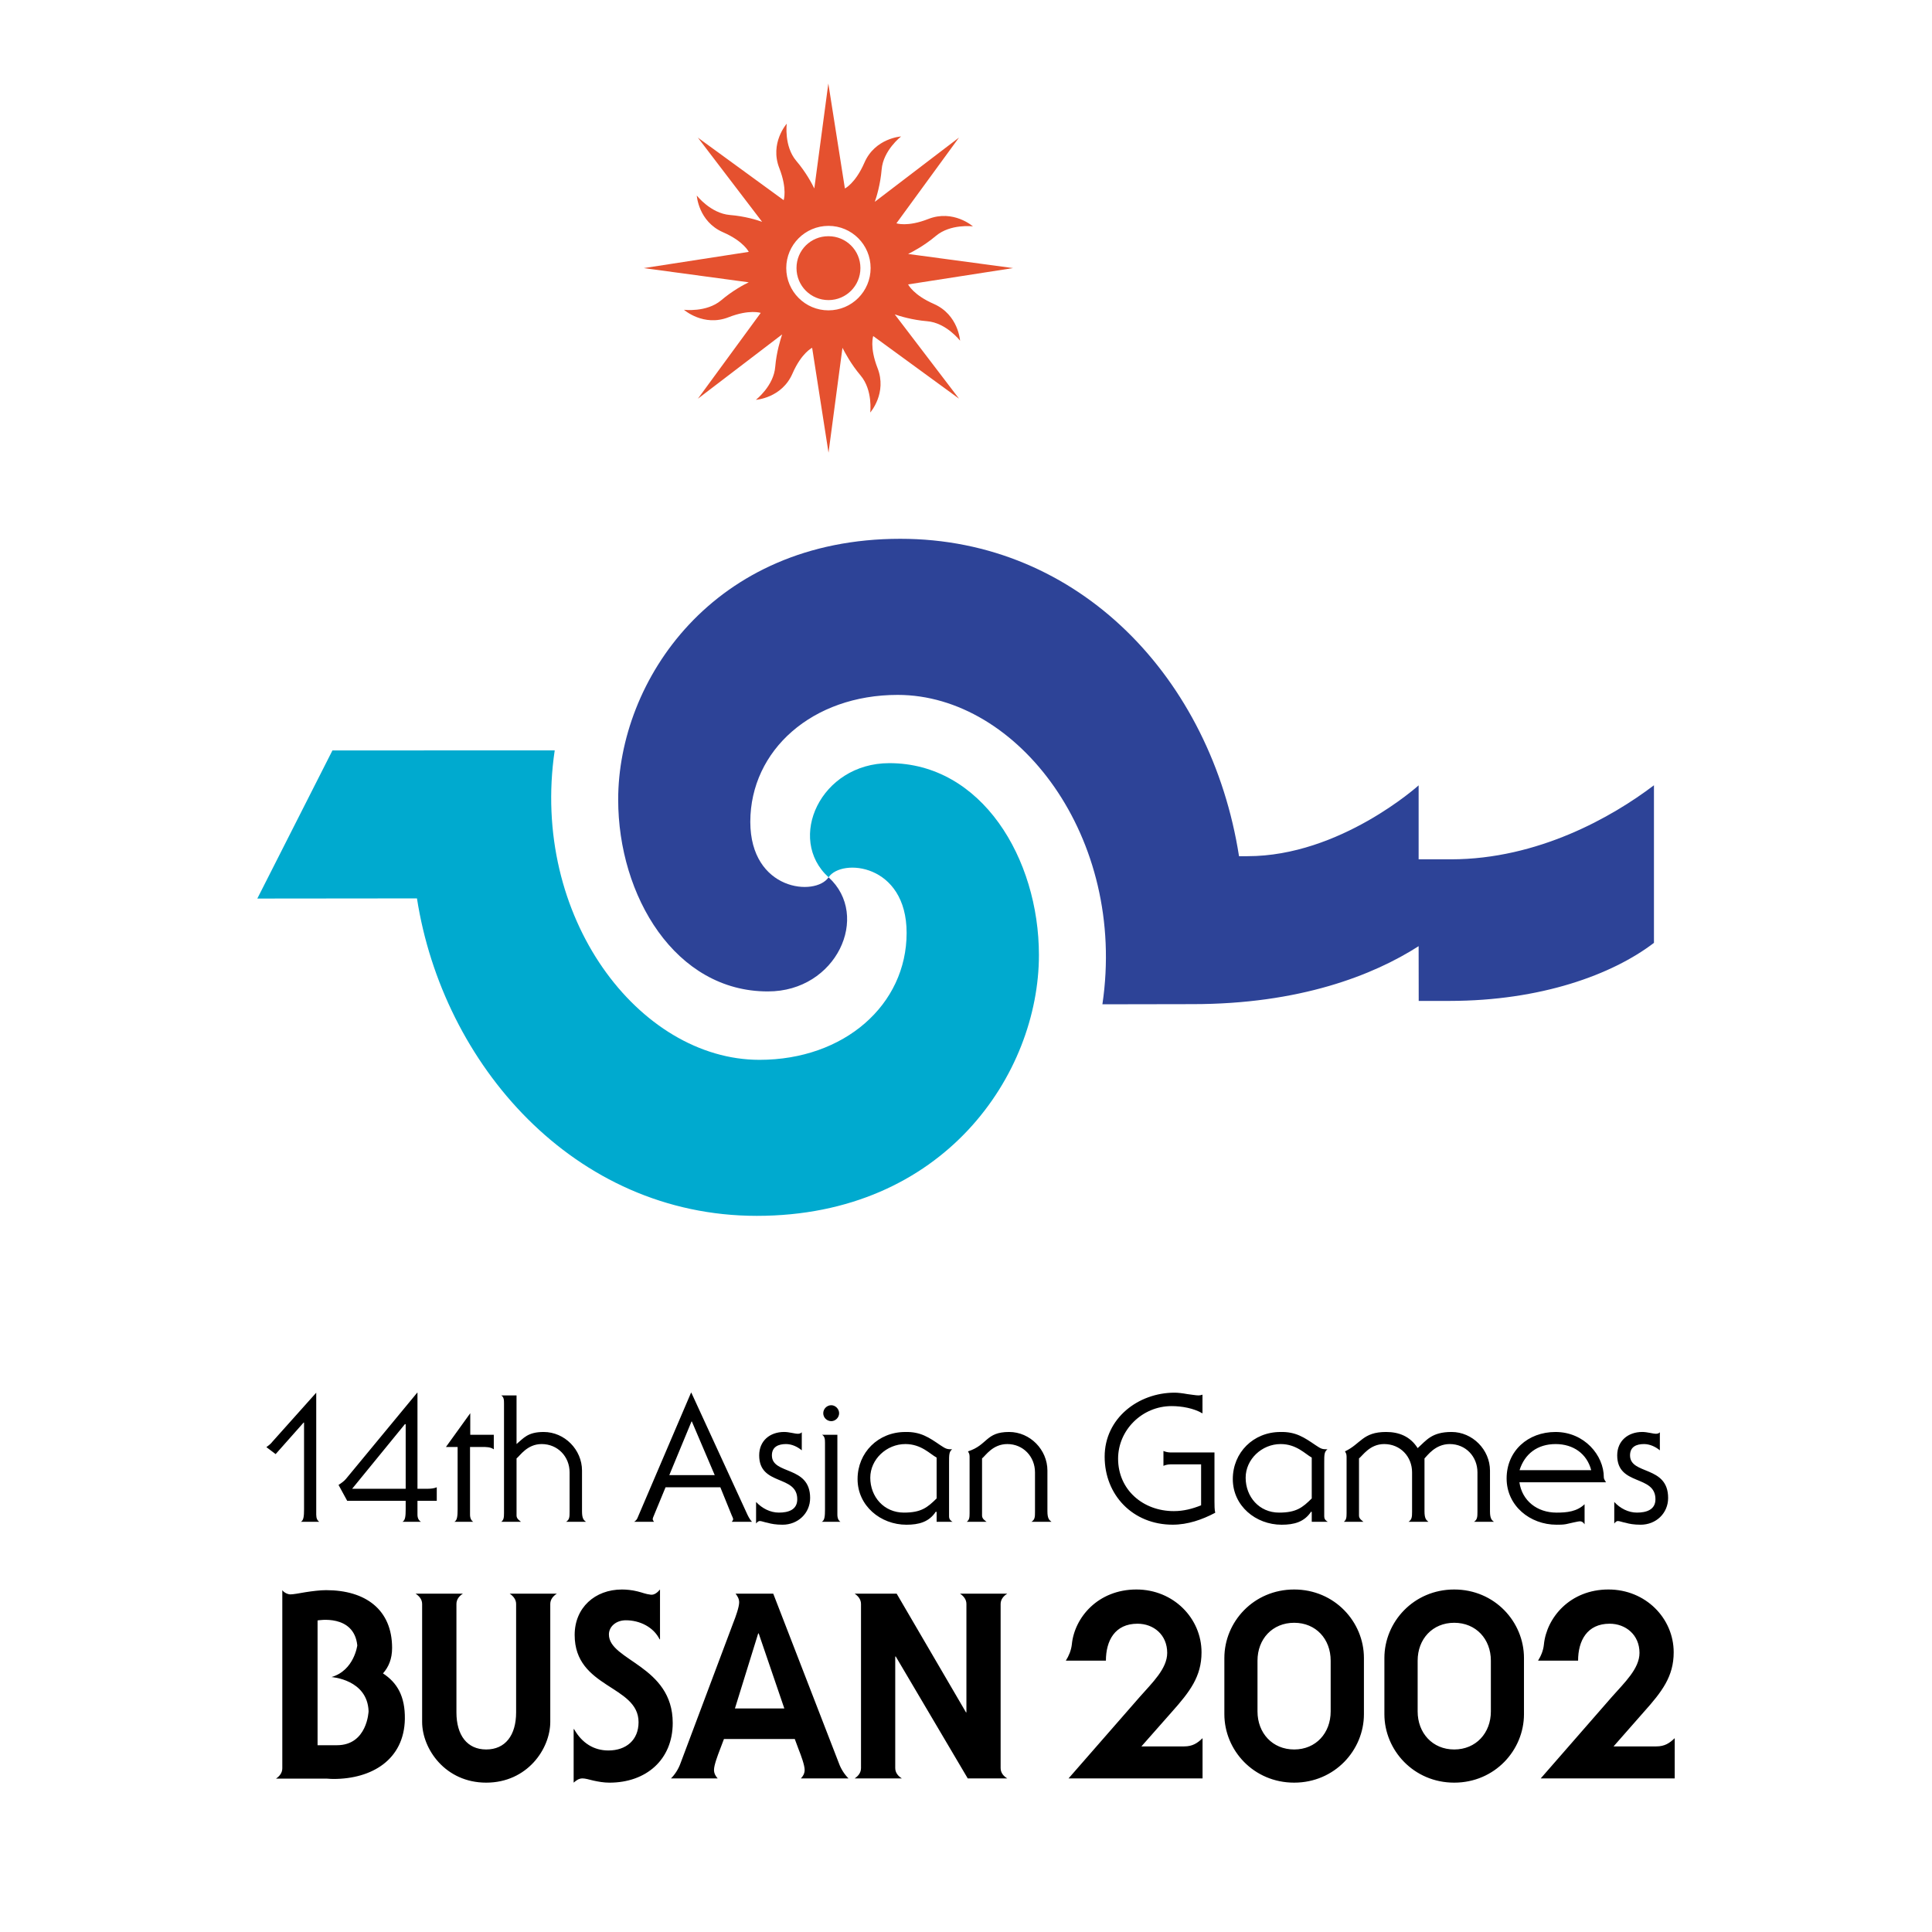 <?xml version="1.0" encoding="utf-8"?>
<!-- Generator: Adobe Illustrator 13.0.0, SVG Export Plug-In . SVG Version: 6.00 Build 14948)  -->
<!DOCTYPE svg PUBLIC "-//W3C//DTD SVG 1.0//EN" "http://www.w3.org/TR/2001/REC-SVG-20010904/DTD/svg10.dtd">
<svg version="1.0" id="Layer_1" xmlns="http://www.w3.org/2000/svg" xmlns:xlink="http://www.w3.org/1999/xlink" x="0px" y="0px"
	 width="192.756px" height="192.756px" viewBox="0 0 192.756 192.756" enable-background="new 0 0 192.756 192.756"
	 xml:space="preserve">
<g>
	<polygon fill-rule="evenodd" clip-rule="evenodd" fill="#FFFFFF" points="0,0 192.756,0 192.756,192.756 0,192.756 0,0 	"/>
	<path fill-rule="evenodd" clip-rule="evenodd" fill="#E5512F" d="M86.862,26.746c0,2.325-1.877,4.218-4.209,4.218
		c-2.316,0-4.208-1.886-4.208-4.218c0-2.317,1.884-4.211,4.216-4.211C84.984,22.535,86.862,24.421,86.862,26.746L86.862,26.746
		L86.862,26.746z M95.787,33.994c0,0-0.16-2.59-2.618-3.671c-2.065-0.9-2.567-1.948-2.567-1.948l10.47-1.628l-10.47-1.409
		c0.469-0.227,1.625-0.838,2.759-1.792c1.468-1.244,3.707-0.962,3.707-0.962s-1.949-1.715-4.45-0.736
		c-2.089,0.822-3.182,0.431-3.182,0.431l6.242-8.553l-8.4,6.409c0.174-0.485,0.558-1.737,0.683-3.225
		c0.159-1.917,1.941-3.295,1.941-3.295s-2.599,0.156-3.666,2.63c-0.9,2.059-1.941,2.559-1.941,2.559L82.643,8.331l-1.399,10.472
		c-0.232-0.47-0.826-1.612-1.8-2.754c-1.243-1.464-0.949-3.711-0.949-3.711s-1.726,1.942-0.739,4.445
		c0.813,2.098,0.43,3.187,0.43,3.187l-8.558-6.239l6.408,8.399c-0.5-0.181-1.734-0.564-3.216-0.681
		c-1.926-0.165-3.301-1.941-3.301-1.941s0.156,2.591,2.618,3.663c2.067,0.901,2.567,1.958,2.567,1.958l-10.476,1.62l10.476,1.417
		c-0.468,0.219-1.618,0.829-2.758,1.8c-1.468,1.229-3.708,0.939-3.708,0.939s1.957,1.729,4.458,0.743
		c2.091-0.814,3.201-0.43,3.201-0.43l-6.268,8.561l8.406-6.417c-0.165,0.509-0.563,1.737-0.689,3.224
		c-0.145,1.925-1.933,3.303-1.933,3.303s2.59-0.164,3.657-2.629c0.899-2.058,1.958-2.56,1.958-2.56l1.634,10.464l1.391-10.464
		c0.244,0.47,0.844,1.621,1.81,2.763c1.241,1.471,0.959,3.695,0.959,3.695s1.716-1.941,0.724-4.454
		c-0.808-2.082-0.424-3.177-0.424-3.177l8.559,6.245l-6.41-8.406c0.493,0.172,1.735,0.557,3.224,0.681
		C94.41,32.201,95.787,33.994,95.787,33.994L95.787,33.994L95.787,33.994z"/>
	<path fill-rule="evenodd" clip-rule="evenodd" fill="#E5512F" d="M82.652,23.568c-1.767-0.007-3.191,1.408-3.184,3.178
		c0,1.769,1.417,3.194,3.192,3.194c1.758,0,3.184-1.425,3.184-3.194C85.844,24.985,84.418,23.561,82.652,23.568L82.652,23.568
		L82.652,23.568z"/>
	<path fill-rule="evenodd" clip-rule="evenodd" fill="#2D4397" d="M109.987,100.199c2.466-16.631-8.425-30.869-20.426-30.869
		c-8.491,0-14.692,5.495-14.703,12.663c0.011,6.911,6.513,7.467,7.809,5.535c4.229,3.842,0.792,11.403-6.056,11.386
		c-9.227,0.018-14.935-9.516-14.935-19.135c0-11.865,9.449-26.016,28.135-26.023c17.892-0.008,31.043,13.986,33.806,31.666h0.839
		c9.252,0.009,17.081-7.067,17.081-7.067v7.38h3.229c8.672-0.007,16.076-4.218,20.249-7.388V94.07
		c-4.173,3.187-11.31,5.783-20.374,5.791h-3.096l-0.008-5.462c-4.523,2.901-11.885,5.792-22.591,5.784L109.987,100.199
		L109.987,100.199L109.987,100.199z"/>
	<path fill-rule="evenodd" clip-rule="evenodd" fill="#00AACF" d="M33.167,74.872l22.177-0.007
		c-2.466,16.638,8.416,30.868,20.425,30.875c8.484,0,14.685-5.504,14.685-12.664c0-6.918-6.493-7.482-7.786-5.548
		c-4.231-3.829-0.808-11.381,6.053-11.388c9.225-0.008,14.933,9.524,14.933,19.143c0,11.849-9.452,26.023-28.15,26.023
		c-18.259,0-31.336-15.176-33.903-31.673l-15.928,0.016L33.167,74.872L33.167,74.872L33.167,74.872z"/>
	<path fill-rule="evenodd" clip-rule="evenodd" d="M34.642,149.74l-0.866-1.588c0.266-0.174,0.55-0.369,0.742-0.604l7.106-8.6h0.027
		v9.586H42.7c0.285,0,0.633-0.039,0.876-0.148v1.354h-1.925v1.377c0,0.371,0.148,0.596,0.351,0.713h-1.853
		c0.284-0.133,0.326-0.562,0.326-1.252v-0.838H34.642L34.642,149.74L34.642,149.74z M151.591,147.887
		c0.267,1.84,1.765,3.027,3.705,3.027c1.034,0,2.029-0.1,2.798-0.836v2.004c-0.098-0.15-0.229-0.283-0.406-0.299
		c-0.181-0.031-1.174,0.234-1.455,0.283c-0.302,0.055-0.618,0.055-0.937,0.055c-2.647,0-4.981-1.887-4.981-4.617
		c0-2.74,2.121-4.635,4.877-4.635c2.888,0,4.82,2.342,4.82,4.51c0,0.217,0.143,0.359,0.22,0.508H151.591L151.591,147.887
		L151.591,147.887z M131.254,144.184c0.529,0.346,0.618,0.416,1.186,0.416c-0.321,0.236-0.321,0.547-0.321,1.299v5.385
		c0,0.205,0.069,0.385,0.36,0.547h-1.605v-0.977l-0.061-0.039c-0.686,1.039-1.7,1.307-2.94,1.307c-2.595,0-4.876-1.887-4.876-4.555
		c0-2.639,2.047-4.697,4.747-4.697C129.28,142.83,130.127,143.418,131.254,144.184L131.254,144.184L131.254,144.184z
		 M93.811,144.184c0.535,0.346,0.625,0.416,1.184,0.416c-0.307,0.236-0.307,0.547-0.307,1.299v5.385
		c0,0.205,0.064,0.385,0.348,0.547h-1.589v-0.977l-0.078-0.039c-0.675,1.039-1.7,1.307-2.934,1.307
		c-2.582,0-4.875-1.887-4.875-4.555c0-2.639,2.056-4.697,4.751-4.697C91.844,142.83,92.693,143.418,93.811,144.184L93.811,144.184
		L93.811,144.184z M81.985,151.83c0.292-0.133,0.325-0.562,0.325-1.252v-6.621c0-0.336-0.015-0.643-0.289-0.807h1.524v7.967
		c0,0.371,0.125,0.596,0.306,0.713H81.985L81.985,151.83L81.985,151.83z M66.402,148.387l-1.135,2.748
		c-0.092,0.203-0.148,0.365-0.148,0.414c0,0.119,0.082,0.203,0.132,0.281h-1.984c0.153-0.094,0.258-0.211,0.325-0.359l5.352-12.521
		h0.033l5.608,12.199c0.175,0.352,0.284,0.504,0.441,0.682h-2.018c0.06-0.078,0.141-0.162,0.141-0.281
		c0-0.049-0.072-0.211-0.165-0.414l-1.115-2.748H66.402L66.402,148.387L66.402,148.387z M26.575,144.379
		c0.198-0.139,0.45-0.326,0.616-0.555l4.36-4.875v12.168c0,0.371,0.115,0.596,0.307,0.713h-1.84
		c0.274-0.133,0.317-0.562,0.317-1.252v-8.648h-0.043l-2.791,3.146L26.575,144.379L26.575,144.379L26.575,144.379z M165.602,144.699
		c-0.42-0.352-0.995-0.625-1.579-0.625c-0.767,0-1.394,0.273-1.394,1.127c0,1.973,3.8,0.979,3.8,4.25c0,1.535-1.212,2.67-2.739,2.67
		c-0.668,0-1.135-0.086-1.489-0.189c-0.345-0.061-0.61-0.18-0.803-0.18c-0.094,0-0.266,0.119-0.317,0.234h-0.026v-2.135
		c0.579,0.633,1.4,1.062,2.261,1.062c0.917,0,1.848-0.266,1.848-1.33c0-2.48-3.815-1.297-3.815-4.383c0-1.447,1.085-2.332,2.5-2.332
		c0.502,0,1.057,0.18,1.37,0.18c0.114,0,0.29-0.031,0.385-0.148V144.699L165.602,144.699L165.602,144.699z M158.756,146.682
		c-0.427-1.643-1.784-2.607-3.549-2.607c-1.824,0-3.092,0.979-3.602,2.607H158.756L158.756,146.682L158.756,146.682z
		 M134.348,145.318c0-0.279-0.086-0.375-0.159-0.514c1.593-0.752,1.756-1.936,4.104-1.936c1.266,0,2.403,0.43,3.147,1.611
		c0.864-0.766,1.39-1.611,3.382-1.611c2.089,0,3.834,1.77,3.834,3.852v4.068c0,0.729,0.18,0.879,0.392,1.041h-1.983
		c0.324-0.211,0.341-0.492,0.341-0.994V146.9c0-1.582-1.174-2.826-2.764-2.826c-1.459,0-2.239,1.166-2.52,1.434v5.281
		c0,0.729,0.183,0.879,0.392,1.041h-1.985c0.333-0.211,0.354-0.492,0.354-0.994V146.9c0-1.582-1.174-2.826-2.784-2.826
		c-1.442,0-2.152,1.166-2.511,1.434v5.705c0,0.32,0.306,0.5,0.445,0.617h-1.961c0.244-0.178,0.277-0.414,0.277-0.861V145.318
		L134.348,145.318L134.348,145.318z M130.873,145.422c-0.642-0.346-1.518-1.348-3.102-1.348c-1.884,0-3.492,1.527-3.492,3.357
		c0,1.904,1.351,3.482,3.335,3.482c1.717,0,2.339-0.5,3.259-1.414V145.422L130.873,145.422L130.873,145.422z M119.972,141.014
		c-0.869-0.516-2.07-0.727-3.084-0.727c-2.942,0-5.335,2.395-5.335,5.244c0,3.105,2.485,5.234,5.562,5.234
		c0.963,0,1.846-0.227,2.72-0.58v-4.084h-3.072c-0.229,0-0.502,0.062-0.685,0.148v-1.486c0.183,0.084,0.456,0.148,0.685,0.148h4.406
		v4.906c0,0.346,0,0.809,0.075,1.111c-1.297,0.689-2.74,1.191-4.247,1.191c-3.969,0-6.785-2.951-6.785-6.785
		c0-3.828,3.35-6.387,6.981-6.387c0.309,0,0.787,0.053,1.253,0.141c0.45,0.055,0.883,0.133,1.141,0.133
		c0.11,0,0.29-0.031,0.385-0.078V141.014L119.972,141.014L119.972,141.014z M96.736,145.318c0-0.279-0.091-0.375-0.158-0.514
		c1.976-0.635,1.749-1.936,4.102-1.936c2.093,0,3.821,1.77,3.821,3.852v4.068c0,0.729,0.192,0.879,0.405,1.041h-1.997
		c0.345-0.211,0.353-0.492,0.353-0.994V146.9c0-1.582-1.187-2.826-2.759-2.826c-1.467,0-2.177,1.166-2.524,1.434v5.705
		c0,0.32,0.299,0.5,0.451,0.617h-1.978c0.252-0.178,0.284-0.414,0.284-0.861V145.318L96.736,145.318L96.736,145.318z
		 M93.447,145.422c-0.653-0.346-1.526-1.348-3.119-1.348c-1.879,0-3.5,1.527-3.5,3.357c0,1.904,1.366,3.482,3.357,3.482
		c1.72,0,2.335-0.5,3.262-1.414V145.422L93.447,145.422L93.447,145.422z M83.719,140.998c0,0.439-0.376,0.791-0.783,0.791
		c-0.435,0-0.8-0.352-0.8-0.791c0-0.438,0.365-0.799,0.8-0.799C83.342,140.199,83.719,140.561,83.719,140.998L83.719,140.998
		L83.719,140.998z M79.994,144.699c-0.431-0.352-0.982-0.625-1.577-0.625c-0.755,0-1.405,0.273-1.405,1.127
		c0,1.973,3.815,0.979,3.815,4.25c0,1.535-1.224,2.67-2.749,2.67c-0.66,0-1.135-0.086-1.486-0.189
		c-0.357-0.061-0.598-0.18-0.797-0.18c-0.11,0-0.271,0.119-0.343,0.234h-0.018v-2.135c0.593,0.633,1.409,1.062,2.276,1.062
		c0.926,0,1.833-0.266,1.833-1.33c0-2.48-3.799-1.297-3.799-4.383c0-1.447,1.066-2.332,2.492-2.332c0.498,0,1.057,0.18,1.367,0.18
		c0.117,0,0.298-0.031,0.391-0.148V144.699L79.994,144.699L79.994,144.699z M71.309,147.174l-2.283-5.354h-0.033l-2.217,5.354
		H71.309L71.309,147.174L71.309,147.174z M51.534,144.074c0.692-0.57,1.099-1.205,2.708-1.205c2.093,0,3.826,1.77,3.826,3.852v4.068
		c0,0.729,0.176,0.879,0.396,1.041h-1.984c0.339-0.211,0.349-0.492,0.349-0.994V146.9c0-1.582-1.192-2.826-2.785-2.826
		c-1.449,0-2.158,1.166-2.508,1.434v5.705c0,0.32,0.31,0.5,0.442,0.617h-1.967c0.24-0.178,0.274-0.414,0.274-0.861v-10.939
		c0-0.346-0.008-0.643-0.274-0.807h1.525V144.074L51.534,144.074L51.534,144.074z M44.492,144.365l2.426-3.367v2.152h2.348v1.449
		c-0.333-0.234-0.716-0.234-1.189-0.234h-1.182v6.752c0,0.371,0.133,0.596,0.322,0.713h-1.884c0.276-0.133,0.324-0.562,0.324-1.252
		v-6.213H44.492L44.492,144.365L44.492,144.365z M40.475,148.535v-6.447h-0.077l-5.265,6.447H40.475L40.475,148.535L40.475,148.535z
		"/>
	<path fill-rule="evenodd" clip-rule="evenodd" d="M40.393,171.514c-0.077,4.055-3.301,5.973-7.124,5.973
		c-0.209,0-0.411-0.016-0.625-0.031h-5.11c0.35-0.242,0.632-0.57,0.632-1.033v-17.773c0.159,0.234,0.528,0.422,0.81,0.422
		c0.282,0,0.875-0.109,1.507-0.219c0.675-0.104,1.442-0.203,2.05-0.203c3.957,0,6.587,1.957,6.587,5.766
		c0,1.105-0.352,1.912-0.91,2.539C39.618,167.875,40.426,169.223,40.393,171.514L40.393,171.514z M72.228,173.502l-0.383,1.01
		c-0.259,0.672-0.609,1.605-0.609,2.074c0,0.367,0.184,0.65,0.368,0.846h-4.66c0.392-0.383,0.751-0.947,0.951-1.512l5.256-13.992
		c0.27-0.674,0.595-1.613,0.595-2.066c0-0.359-0.185-0.643-0.358-0.861h3.759l6.551,16.92c0.2,0.564,0.567,1.129,0.957,1.512h-4.751
		c0.194-0.195,0.376-0.479,0.376-0.846c0-0.469-0.342-1.402-0.609-2.074l-0.375-1.01H72.228L72.228,173.502L72.228,173.502z
		 M138.121,165.418c0-3.6,2.927-6.834,6.966-6.834c4.042,0,6.96,3.234,6.96,6.834v5.605c0,3.598-2.918,6.832-6.96,6.832
		c-4.039,0-6.966-3.234-6.966-6.832V165.418L138.121,165.418L138.121,165.418z M122.155,165.418c0-3.6,2.915-6.834,6.965-6.834
		c4.034,0,6.959,3.234,6.959,6.834v5.605c0,3.598-2.925,6.832-6.959,6.832c-4.05,0-6.965-3.234-6.965-6.832V165.418L122.155,165.418
		L122.155,165.418z M33.617,174.121c3.04,0,3.157-3.396,3.157-3.396c-0.117-3.172-3.7-3.404-3.7-3.404
		c2.268-0.666,2.573-3.162,2.573-3.162c-0.331-3.162-3.963-2.488-3.963-2.488v12.451H33.617L33.617,174.121z M89.37,165.27h-0.052
		v11.129c0,0.469,0.292,0.807,0.66,1.033h-4.709c0.35-0.227,0.634-0.564,0.634-1.033v-16.365c0-0.463-0.284-0.799-0.634-1.033h4.192
		l6.917,11.842h0.042v-10.809c0-0.463-0.284-0.799-0.64-1.033h4.715c-0.376,0.234-0.662,0.57-0.662,1.033v16.365
		c0,0.469,0.286,0.807,0.662,1.033h-3.943L89.37,165.27L89.37,165.27L89.37,165.27z M78.252,170.451l-2.556-7.484h-0.051
		l-2.32,7.484H78.252L78.252,170.451L78.252,170.451z M65.85,163.555h-0.042c-0.6-1.213-1.965-1.9-3.366-1.9
		c-0.983,0-1.691,0.633-1.691,1.416c0,2.613,6.367,3.105,6.367,8.828c0,3.656-2.642,5.957-6.316,5.957
		c-0.579,0-1.127-0.104-1.593-0.205c-0.468-0.117-0.833-0.219-1.092-0.219c-0.391,0-0.642,0.219-0.884,0.424v-5.34h0.043
		c0.791,1.402,1.982,2.129,3.424,2.129c1.769,0,3.009-1.039,3.009-2.824c0-3.709-6.375-3.357-6.375-8.703
		c0-2.717,2.025-4.533,4.716-4.533c0.418,0,0.985,0.047,1.526,0.182c0.56,0.133,0.783,0.266,1.35,0.336
		c0.365,0.047,0.701-0.25,0.923-0.518V163.555L65.85,163.555L65.85,163.555z M42.116,171.789v-11.756
		c0-0.463-0.292-0.799-0.657-1.033h4.726c-0.368,0.234-0.647,0.57-0.647,1.033v10.809c0,2.293,1.079,3.703,2.971,3.703
		c1.9,0,2.984-1.41,2.984-3.703v-10.809c0-0.463-0.294-0.799-0.642-1.033h4.707c-0.365,0.234-0.657,0.57-0.657,1.033v11.756
		c0,2.699-2.301,6.066-6.393,6.066C44.425,177.855,42.116,174.488,42.116,171.789L42.116,171.789L42.116,171.789z M167.084,177.432
		h-13.365l7.096-8.131c1.251-1.418,2.758-2.818,2.758-4.391c0-1.809-1.384-2.912-2.98-2.912c-2.25,0-3.147,1.697-3.147,3.686h-3.995
		c0.298-0.471,0.528-1.033,0.583-1.604c0.266-2.693,2.613-5.496,6.442-5.496c3.712,0,6.508,2.875,6.508,6.27
		c0,2.412-1.171,3.93-2.986,5.957l-3.013,3.428h4.266c0.833,0,1.314-0.32,1.835-0.822V177.432L167.084,177.432L167.084,177.432z
		 M141.439,170.748c0,2.152,1.479,3.797,3.647,3.797c2.175,0,3.658-1.645,3.658-3.797v-5.064c0-2.152-1.483-3.779-3.658-3.779
		c-2.168,0-3.647,1.627-3.647,3.779V170.748L141.439,170.748L141.439,170.748z M125.461,170.748c0,2.152,1.482,3.797,3.659,3.797
		c2.176,0,3.641-1.645,3.641-3.797v-5.064c0-2.152-1.465-3.779-3.641-3.779c-2.177,0-3.659,1.627-3.659,3.779V170.748
		L125.461,170.748L125.461,170.748z M119.979,177.432H106.61l7.103-8.131c1.25-1.418,2.739-2.818,2.739-4.391
		c0-1.809-1.357-2.912-2.965-2.912c-2.258,0-3.15,1.697-3.15,3.686h-3.999c0.302-0.471,0.531-1.033,0.598-1.604
		c0.252-2.693,2.61-5.496,6.446-5.496c3.697,0,6.495,2.875,6.495,6.27c0,2.412-1.166,3.93-2.973,5.957l-3.025,3.428h4.268
		c0.831,0,1.317-0.32,1.832-0.822V177.432L119.979,177.432L119.979,177.432z"/>
</g>
</svg>
